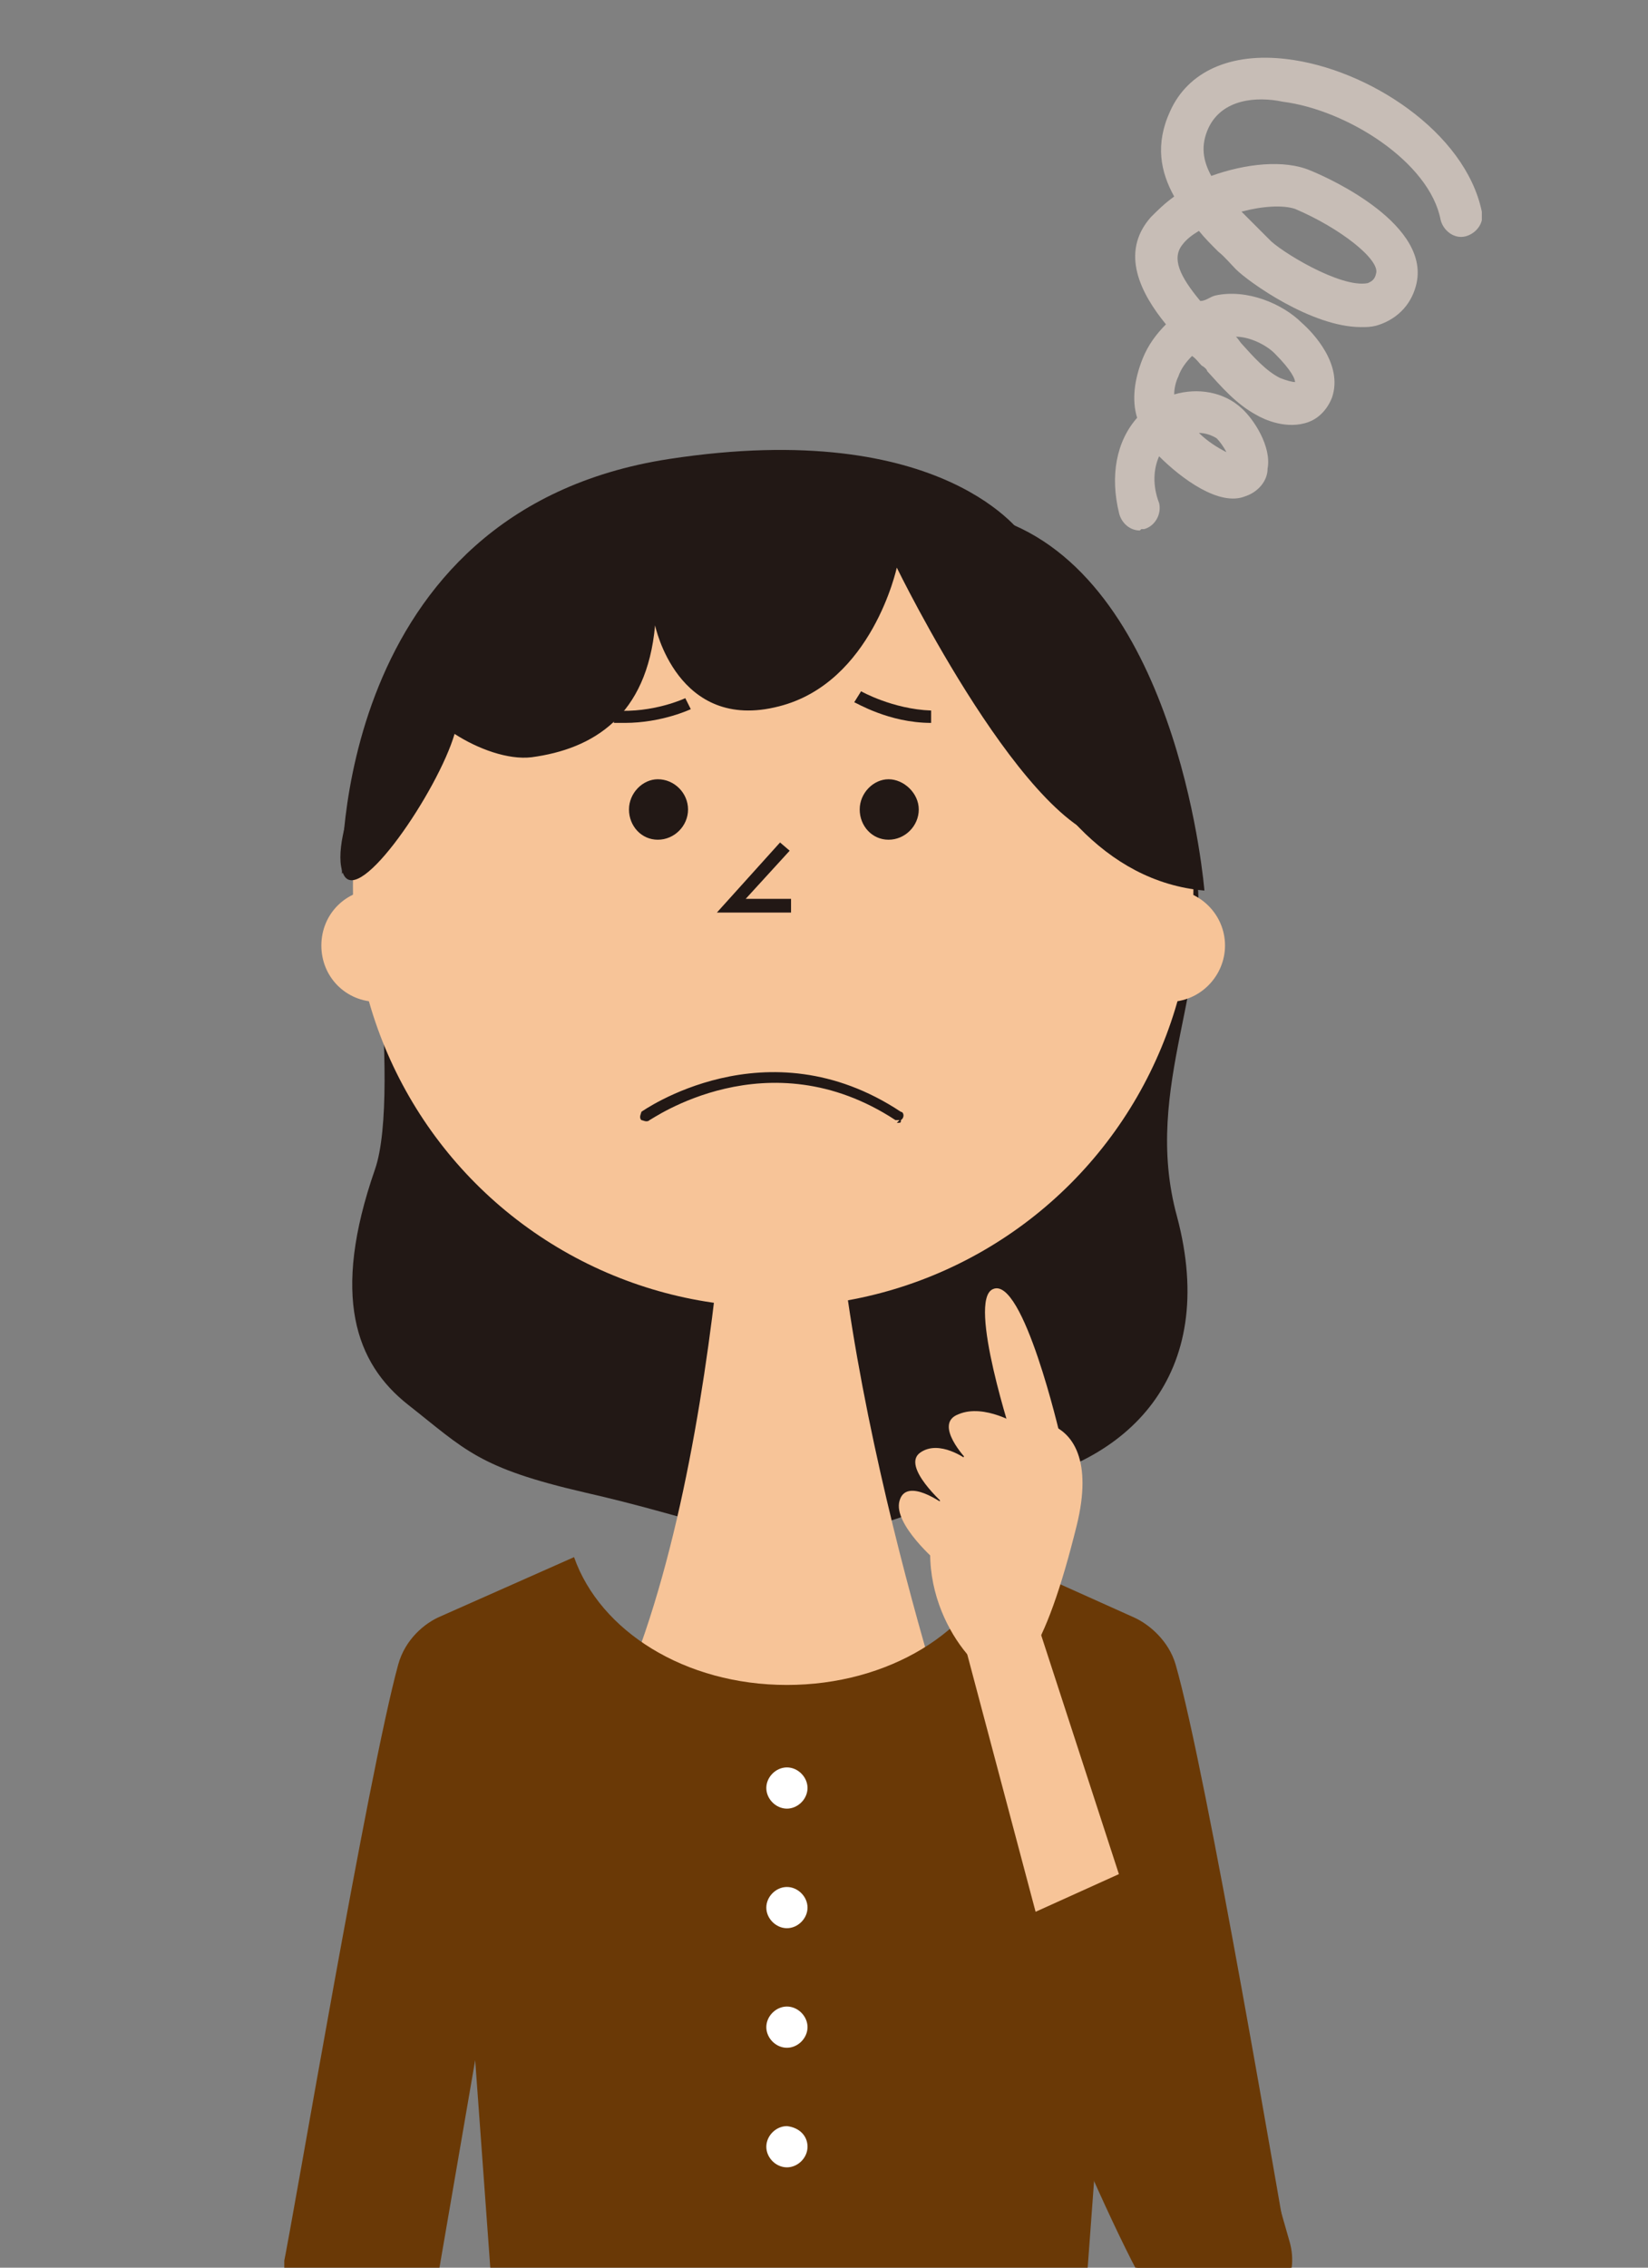 <?xml version="1.0" encoding="UTF-8"?>
<svg xmlns="http://www.w3.org/2000/svg" xmlns:xlink="http://www.w3.org/1999/xlink" version="1.1" viewBox="0 0 120 165">
  <rect x="0" y="0" width="120" height="165" fill="#808080" stroke="none"/>
  <defs>
    <style>
      .cls-1 {
        fill: none;
      }

      .cls-2 {
        fill: #221815;
      }

      .cls-3 {
        fill: #f7c498;
      }

      .cls-4 {
        fill: #c7bdb6;
      }

      .cls-5 {
        fill: #fff;
      }

      .cls-6 {
        fill: #6a3906;
      }

      .cls-7 {
        clip-path: url(#clippath);
      }
    </style>
    <clipPath id="clippath">
      <rect class="cls-1" x="20.7" y="4.1" width="87.2" height="160.9"/>
    </clipPath>
  </defs>
  <!-- Generator: Adobe Illustrator 28.7.5, SVG Export Plug-In . SVG Version: 1.2.0 Build 176)  -->
  <g>
    <g id="_レイヤー_1" data-name="レイヤー_1">
      <g class="cls-7">
        <g>
          <path class="cls-4" d="M83,38.6c-.7,0-1.3-.5-1.5-1.2-.7-2.8-.2-5.3,1.3-7-.4-1.3-.2-2.8.4-4.3.4-1,1-1.8,1.7-2.5-1.8-2.2-3.4-5.2-1.1-7.8.5-.5,1-1,1.7-1.5-1-1.8-1.4-3.8-.3-6.2,1.3-2.9,4.4-4.3,8.5-3.8,5.9.7,13,5.3,14.2,11.1.2.8-.4,1.6-1.2,1.8-.8.2-1.6-.4-1.8-1.2-.8-4.2-6.8-8-11.5-8.6-1.9-.4-4.4-.2-5.4,1.9-.6,1.3-.4,2.4.2,3.5,2.5-.9,5.3-1.2,7.2-.4,1.5.6,8.9,4,7.7,8.4-.4,1.5-1.5,2.5-2.9,2.9-.4.1-.7.1-1.1.1-3.6,0-8.2-3.3-9.1-4.2-.4-.4-.8-.9-1.3-1.3-.5-.5-1-1-1.4-1.5-.5.3-.9.6-1.2,1-.8,1-.2,2.3,1.3,4.1.4,0,.7-.3,1.1-.4,2.3-.5,4.9.6,6.3,2,.8.7,3,3,2.2,5.4-.3.8-.9,1.5-1.7,1.8-1.6.6-3.3-.2-3.8-.5-1.5-.8-2.6-2.1-3.6-3.2,0-.1-.2-.3-.4-.4-.2-.2-.4-.5-.7-.7-.4.4-.8.9-1,1.5-.2.4-.3.9-.3,1.3,1.7-.5,3.6-.2,4.9,1,.9.8,2.2,2.8,1.9,4.4,0,.9-.7,1.7-1.6,2-1.9.8-4.7-1.3-6.3-2.9-.4.9-.5,2.1,0,3.4.2.8-.3,1.7-1.1,1.9.1,0,0,0-.2,0ZM87.3,31.5c.6.6,1.4,1.1,2,1.4-.2-.4-.5-.8-.7-1-.3-.2-.8-.4-1.3-.4ZM90,24.5h0c.2.2.3.4.4.5.9,1,1.8,2,2.8,2.5.5.2.9.3,1.1.3,0-.2-.2-.8-1.5-2.1-.6-.6-1.8-1.2-2.8-1.2ZM90.4,15.4c.2.2.4.4.6.6.5.5,1,1,1.4,1.4.7.8,5.2,3.6,7.2,3.2.2-.1.5-.2.6-.7.3-1-2.6-3.3-5.9-4.7-.9-.3-2.4-.2-3.9.2Z"/>
          <path class="cls-2" d="M26.4,59.3s2.9,20.1.9,25.8c-3.2,9.2-1.4,14.1,2.4,17.1,4.2,3.3,5.1,4.6,12.9,6.4,7.9,1.8,10.2,3.2,15.8,3.2s10.2-3,14.6-3.7c9.1-1.5,15.8-8,12.7-19.6-2.6-9.5,2.8-17.2,1.3-25.9-1.5-8.7-12.2-27.2-27.5-26-15.3,1-28.3-.2-33.1,22.7Z"/>
          <path class="cls-3" d="M53.4,76.4s-.7,34.9-10.3,51.1l12.3,8.4,14.3-8.4s-10.8-32.1-8.8-51.2h-7.5Z"/>
          <circle class="cls-3" cx="56.3" cy="64.5" r="30.6"/>
          <path class="cls-3" d="M31.6,68.8c0,2.2-1.8,4.1-4.1,4.1s-4.1-1.8-4.1-4.1,1.8-4.1,4.1-4.1,4.1,1.8,4.1,4.1Z"/>
          <path class="cls-3" d="M89.2,68.8c0,2.2-1.8,4.1-4.1,4.1s-4.1-1.8-4.1-4.1,1.8-4.1,4.1-4.1c2.2,0,4.1,1.8,4.1,4.1Z"/>
          <path class="cls-2" d="M50.1,58.9c0,1.2-1,2.2-2.2,2.2s-2.1-1-2.1-2.2,1-2.2,2.1-2.2c1.2,0,2.2,1,2.2,2.2Z"/>
          <path class="cls-2" d="M66.9,58.9c0,1.2-1,2.2-2.2,2.2s-2.1-1-2.1-2.2,1-2.2,2.1-2.2,2.2,1,2.2,2.2Z"/>
          <polygon class="cls-2" points="57.5 66.4 52.2 66.4 56.8 61.3 57.5 61.9 54.3 65.4 57.6 65.4 57.6 66.4 57.5 66.4"/>
          <path class="cls-2" d="M65.5,81.5c0,0-.2,0-.3,0-9.3-6.1-17.8,0-17.9,0-.2.2-.5,0-.6,0-.2-.2,0-.5,0-.6,0,0,9.1-6.5,18.9,0,.2,0,.3.4,0,.6,0,.2,0,.2-.3.2Z"/>
          <path class="cls-2" d="M67.8,52.6c-3.1,0-5.5-1.5-5.6-1.5l.5-.8s2.3,1.3,5.1,1.4v.9Z"/>
          <path class="cls-2" d="M45.5,52.6h-.8v-.9c2.9.2,5.2-.9,5.2-.9l.4.8c0,0-2.1,1-4.8,1Z"/>
          <path class="cls-2" d="M74.6,39.1c-24.1,3.6-23.5,2.7-32.6,6.9-11,5.1-17.1,17.6-17.1,17.6,0,0-.8-26.4,23.8-30.2,20.2-3.1,25.9,5.7,25.9,5.7Z"/>
          <path class="cls-2" d="M69.3,39s3.6,24.5,18.4,25.8c0,0-1.7-21.3-13.9-26.6l-4.5.8Z"/>
          <path class="cls-2" d="M57.1,36.8c-9.9,1.1-24.3.3-27.5,15.1-.7.3-1.2.6-1.6,1,0,0-4.2,8-3,10.7,1.1,2.5,6.9-6.1,8.1-10.2,1.7,1.1,3.9,1.9,5.6,1.7,4.5-.6,8.4-3,9-9.6,0,0,1.6,7.8,9,5.9,6.8-1.7,8.6-10.1,8.6-10.1,0,0,9.7,19.9,16.1,19.9,11,0-3.8-26.7-24.3-24.4Z"/>
          <path class="cls-6" d="M94,165c-.7-3.8-6.1-35.9-8.4-43.9-.5-1.7-1.9-2.9-3-3.4l-9.8-4.4c-1.8,5.4-8.1,9.3-15.5,9.3s-13.6-3.9-15.5-9.3l-9.7,4.3c-1.2.5-2.6,1.7-3.1,3.5-2.2,8-7.6,40.1-8.4,43.9h11.4l2.6-15.1,1.1,15.1h43.5l1.1-14.9,2.5,14.9h11.2Z"/>
          <path class="cls-5" d="M58.8,130.1c0,.8-.7,1.5-1.5,1.5s-1.5-.7-1.5-1.5.7-1.5,1.5-1.5,1.5.7,1.5,1.5Z"/>
          <path class="cls-5" d="M58.8,138.8c0,.8-.7,1.5-1.5,1.5s-1.5-.7-1.5-1.5.7-1.5,1.5-1.5,1.5.7,1.5,1.5Z"/>
          <path class="cls-5" d="M58.8,147.5c0,.8-.7,1.5-1.5,1.5s-1.5-.7-1.5-1.5.7-1.5,1.5-1.5,1.5.7,1.5,1.5Z"/>
          <path class="cls-5" d="M58.8,156.2c0,.8-.7,1.5-1.5,1.5s-1.5-.7-1.5-1.5.7-1.5,1.5-1.5c.9.1,1.5.7,1.5,1.5Z"/>
          <polygon class="cls-3" points="85 147.2 75.3 117.4 69.8 118 78.7 151.5 85 147.2"/>
          <path class="cls-3" d="M70.1,106.1c2.9-4,10.6-4.4,8.3,4.9-2.3,9.3-4.5,12.4-6.8,10.5-2.4-1.8-6.5-8.4-1.5-15.4Z"/>
          <path class="cls-3" d="M73.8,104.9s-3.4-10.3-1.5-11.1c2.2-1,4.9,10.7,4.9,10.7"/>
          <path class="cls-3" d="M74.2,103.7s-2.5-1.6-4.4-.8c-1.9.7.6,3.3.6,3.3,0,0-2-1.5-3.4-.5s1.8,3.8,1.8,3.8c0,0-2.8-2.1-3.3-.3-.5,1.7,2.8,4.5,2.8,4.5"/>
          <path class="cls-6" d="M85.6,134.5s6.2,21.2,8.3,28.6c1.5,5.2-6.2,9.5-9.6,4.7s-12.2-27.2-12.2-27.2l13.5-6.1Z"/>
        </g>
      </g>
    </g>
  </g>
</svg>